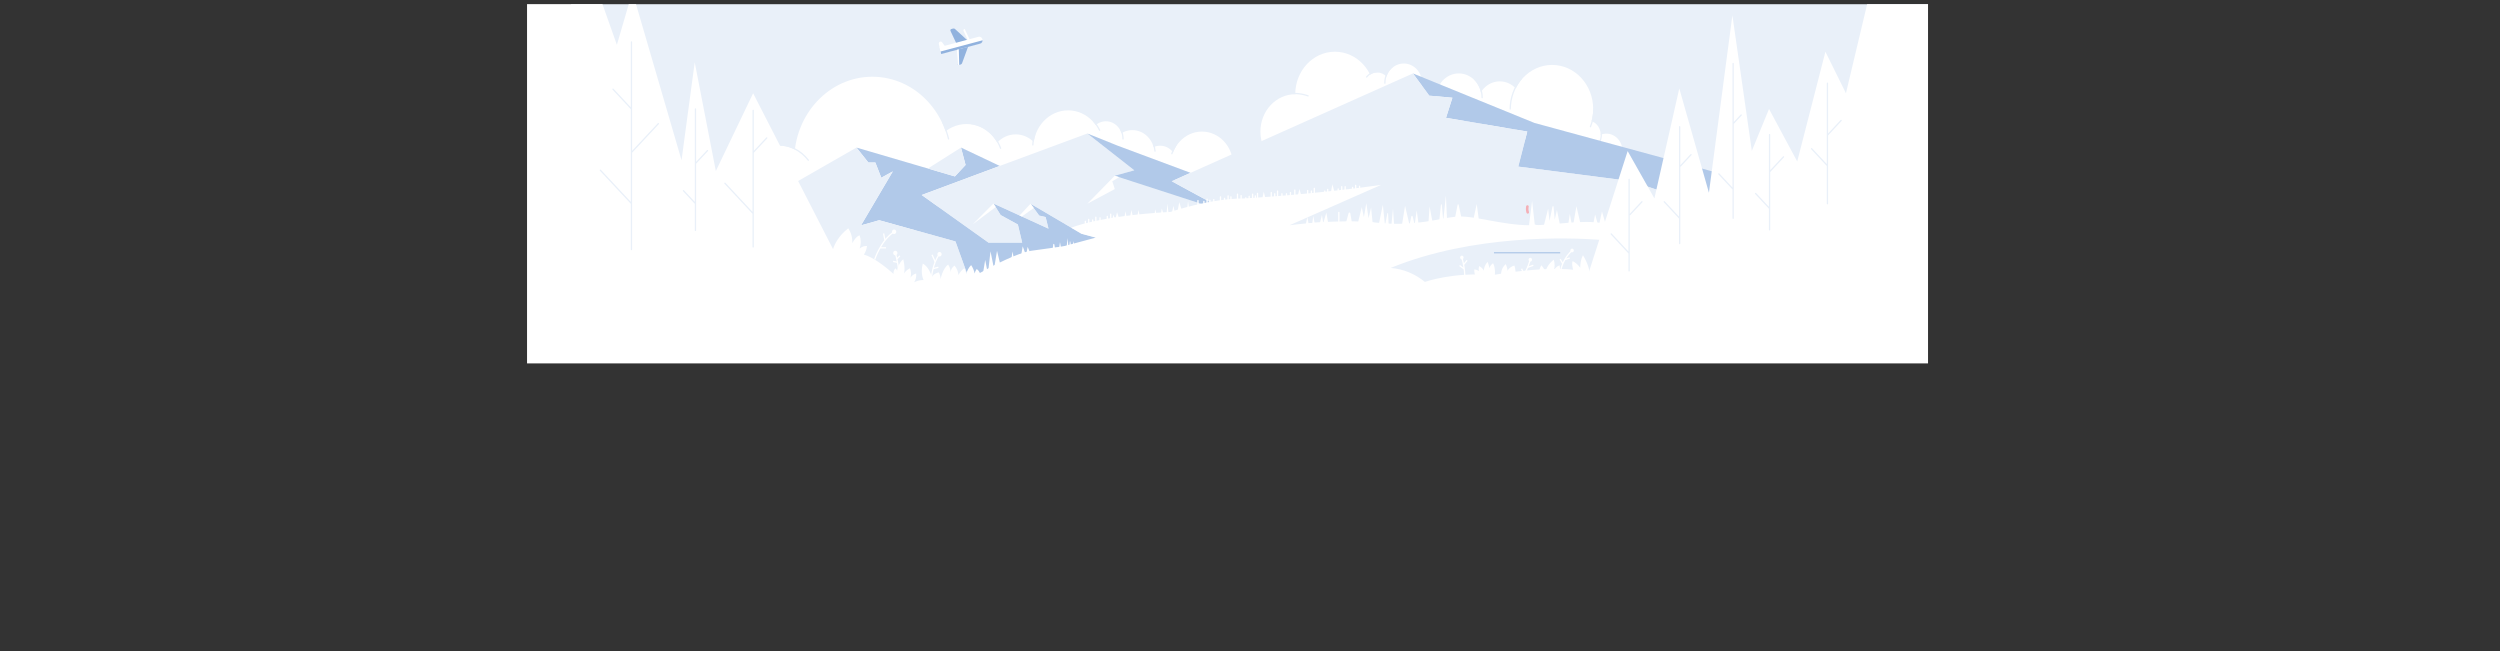 <?xml version="1.0" encoding="UTF-8"?>
<!-- Generator: Adobe Illustrator 16.0.0, SVG Export Plug-In . SVG Version: 6.00 Build 0)  -->
<!DOCTYPE svg PUBLIC "-//W3C//DTD SVG 1.1//EN" "http://www.w3.org/Graphics/SVG/1.1/DTD/svg11.dtd">
<svg version="1.1" id="Layer_1" xmlns="http://www.w3.org/2000/svg" xmlns:xlink="http://www.w3.org/1999/xlink" x="0px" y="0px" width="1920px" height="500px" viewBox="0 0 1920 500" enable-background="new 0 0 1920 500" xml:space="preserve">
<rect x="0" y="0" width="1920" height="500" fill="#333333" stroke="none"/>
<g>
	<defs>
		<rect id="SVGID_1_" x="404.764" y="3.202" width="1075.962" height="275.885"/>
	</defs>
	<clipPath id="SVGID_2_">
		<use xlink:href="#SVGID_1_" overflow="visible"/>
	</clipPath>
	<g clip-path="url(#SVGID_2_)">
		<path fill="#E9F0F9" d="M1480.688,3.202H438.595v228.831h1042.093V3.202z"/>
		<path fill="#FFFFFF" d="M598.767,169.134c14.739,0,26.691-12.828,26.691-28.624c0-15.795-11.952-28.614-26.691-28.614    c-14.748,0-26.699,12.819-26.699,28.614C572.067,156.306,584.019,169.134,598.767,169.134z"/>
		<path fill="#FFFFFF" d="M669.974,187.574c33.146,0,60.015-28.795,60.015-64.327c0-35.521-26.869-64.316-60.015-64.316    c-33.145,0-60.023,28.795-60.023,64.316C609.95,158.779,636.829,187.574,669.974,187.574z"/>
		<path fill="#FFFFFF" d="M742.287,154.375c15.227,0,27.574-13.242,27.574-29.56c0-16.318-12.347-29.549-27.574-29.549    c-15.226,0-27.572,13.231-27.572,29.549C714.715,141.133,727.062,154.375,742.287,154.375z"/>
		<path fill="#FFFFFF" d="M780.067,146.432c11.145,0,20.18-9.672,20.18-21.616c0-11.944-9.035-21.616-20.18-21.616    s-20.171,9.672-20.171,21.616C759.896,136.759,768.922,146.432,780.067,146.432z"/>
		<path fill="#FFFFFF" d="M820.315,141.908c14.728,0,26.662-12.789,26.662-28.574S835.043,84.75,820.315,84.75    c-14.729,0-26.673,12.799-26.673,28.584S805.586,141.908,820.315,141.908z"/>
		<path fill="#FFFFFF" d="M849.351,120.231c6.99,0,12.646-6.062,12.646-13.543c0-7.479-5.657-13.552-12.646-13.552    c-6.979,0-12.638,6.073-12.638,13.552C836.713,114.169,842.371,120.231,849.351,120.231z"/>
		<path fill="#FFFFFF" d="M869.652,136.509c9.429,0,17.065-8.194,17.065-18.289c0-10.104-7.636-18.289-17.065-18.289    c-9.419,0-17.064,8.185-17.064,18.289C852.588,128.315,860.233,136.509,869.652,136.509z"/>
		<path fill="#FFFFFF" d="M891.006,139.193c7.036,0,12.74-6.113,12.74-13.644c0-7.54-5.704-13.653-12.74-13.653    s-12.732,6.113-12.732,13.653C878.273,133.08,883.97,139.193,891.006,139.193z"/>
		<path fill="#FFFFFF" d="M923.081,152.324c13.219,0,23.934-11.482,23.934-25.639c0-14.155-10.714-25.638-23.934-25.638    c-13.209,0-23.923,11.483-23.923,25.638C899.157,140.842,909.872,152.324,923.081,152.324z M994.757,129.712    c14.786,0,26.755-12.839,26.755-28.665c0-15.834-11.969-28.674-26.755-28.674c-14.785,0-26.756,12.84-26.756,28.674    C968.001,116.873,979.972,129.712,994.757,129.712z"/>
		<path fill="#FFFFFF" d="M1025.229,105.029c16.831,0,30.473-14.618,30.473-32.656c0-18.037-13.642-32.655-30.473-32.655    c-16.83,0-30.472,14.619-30.472,32.655C994.757,90.411,1008.398,105.029,1025.229,105.029z"/>
		<path fill="#FFFFFF" d="M1057.726,77.551c5.63,0,10.208-4.895,10.208-10.928l0,0c0-6.042-4.578-10.939-10.208-10.939l0,0    c-5.647,0-10.207,4.897-10.207,10.939l0,0C1047.519,72.656,1052.078,77.551,1057.726,77.551L1057.726,77.551z"/>
		<path fill="#FFFFFF" d="M1078.104,79.02c7.805,0,14.11-6.767,14.11-15.122c0-8.355-6.306-15.121-14.11-15.121    c-7.788,0-14.11,6.766-14.11,15.121C1063.993,72.252,1070.315,79.02,1078.104,79.02z M1120.358,93.75    c9.626,0,17.412-8.366,17.412-18.681s-7.786-18.68-17.412-18.68c-9.646,0-17.452,8.365-17.452,18.68    S1110.713,93.75,1120.358,93.75z"/>
		<path fill="#FFFFFF" d="M1151.825,99.842c9.623,0,17.43-8.365,17.43-18.681c0-10.316-7.807-18.681-17.43-18.681    c-9.625,0-17.433,8.365-17.433,18.681C1134.393,91.477,1142.2,99.842,1151.825,99.842z"/>
		<path fill="#FFFFFF" d="M1192.035,117.476c17.412,0,31.52-15.142,31.52-33.802c0-18.67-14.107-33.812-31.52-33.812    c-17.432,0-31.562,15.141-31.562,33.812C1160.474,102.334,1174.604,117.476,1192.035,117.476z"/>
		<path fill="#FFFFFF" d="M1219.204,114.209c5.591,0,10.112-4.856,10.112-10.849c0-5.982-4.521-10.839-10.112-10.839    c-5.593,0-10.134,4.856-10.134,10.839l0,0C1209.07,109.353,1213.611,114.209,1219.204,114.209L1219.204,114.209z"/>
		<path fill="#FFFFFF" d="M1233.688,129.119c6.811,0,12.346-5.932,12.346-13.242c0-7.318-5.535-13.241-12.346-13.241    c-6.831,0-12.384,5.922-12.384,13.241C1221.305,123.188,1226.857,129.119,1233.688,129.119z"/>
		<path fill="none" stroke="#E9F0F9" stroke-linecap="round" stroke-linejoin="round" d="M597.323,111.173    c9.09-0.01,17.712,4.343,23.481,11.874 M742.194,94.513c11.642,0.041,22.065,7.731,26.269,19.364 M724.012,93.87    c1.913,4.092,3.415,8.385,4.475,12.818 M839.96,93.125c1.792,2.062,3.312,4.374,4.522,6.877 M793.211,111.303    c0.112-2.685,0.572-5.338,1.379-7.882 M860.88,99.821c1.051,2.122,1.605,4.494,1.596,6.897 M885.912,110.781    c0.601,1.698,0.994,3.468,1.144,5.278 M899.984,118.06c0.778-2.363,1.839-4.605,3.152-6.676 M993.707,71.791    c3.713-0.04,7.374,0.573,10.88,1.83 M1049.583,59.123c2.063-2.553,5.028-4.062,8.18-4.122 M1063.58,63.848    c-0.074-5.017,2.101-9.763,5.854-12.778 M1132.554,60.852c3.643,3.65,5.743,8.777,5.724,14.136 M1159.837,83.674    c0.111-8.666,3.169-17,8.631-23.395 M1224.081,83.674c0,4.686-0.882,9.331-2.627,13.634 M1229.824,103.129    c0.018,1.95-0.376,3.87-1.163,5.63"/>
		<path fill="#B1C9E9" d="M657.759,113.334l75.588,22.159l8.218-8.807l-3.519-13.352l29.759,14.105l-59.93,22.321l51.319,36.586    h25.837l-3.294-13.914l-13.209-7.239l-5.572-8.888l42.283,19.304l-2.187-8.888l-4.961-1.165l-6.633-9.09l39.149,23.005    l25.537,6.875L746.959,222.02l-13.163-36.577l-58.569-16.309l-13.979,3.942l24.448-41.473l-8.865,4.907l-4.559-11.693h-5.377    L657.759,113.334z M1085.121,56.388l93.403,38.054l144.554,39.362l-13.21,24.553l-56.74-19.164l-87.1-11.25l6.905-26.896    l-62.408-10.556l4.917-15.423l-17.751-1.608L1085.121,56.388z"/>
		<path fill="#E9F0F9" d="M600.005,146.452l57.753-33.118l9.137,11.482h5.377l4.559,11.693l8.865-4.907l-24.448,41.473l13.979-3.942    l58.569,16.309l13.163,36.577l-85.973,21.878L600.005,146.452L600.005,146.452z M738.046,113.334l-25.413,16.087l20.714,6.072    l8.218-8.807L738.046,113.334z M707.875,149.76l59.93-22.321l67.275-24.924l36.063,28.283l-15.001,4.172l78.694,24.472    l-112.074,15.422l-31.306-18.399l6.633,9.09l4.961,1.165l2.187,8.888l-42.283-19.304l5.572,8.888l13.209,7.239l3.294,13.914    h-25.837L707.875,149.76z"/>
		<path fill="#B1C9E9" d="M835.081,102.516l36.063,28.283l-15.001,4.172l89.379,28.996l-45.632-24.773l14.446-6.465l-55.933-20.832    L835.081,102.516z"/>
		<path fill="#E9F0F9" d="M899.891,139.193l185.23-82.805l12.57,17.072l17.751,1.608l-4.917,15.423l62.408,10.556l-6.905,26.896    l87.1,11.25l56.74,19.164l-7.656,33.298l-108.789-15.322H986.2l77.267-35.693l-117.944,23.326L899.891,139.193z"/>
		<path fill="#FFFFFF" d="M1433.967,3.211l-16.286,68.408l-15.761-31.901l-21.652,84.294l-21.654-40.338l-13.21,32.204    l-14.934-104.12l-18.015,136.253l-22.759-80.091l-19.12,84.445l-20.545-36.347l-17.864,55.651    c-17.861-3.379-35.724,1.326-57.02,1.326c-21.579,0-43.644-7.801-56.814-6.615c-13.155,1.187-31.26,7.882-60.72,4.646    c-29.458-3.219-67.247,1.969-67.247,1.969l70.287-30.986c-53.476,7.581-105.3,10.396-105.3,10.396    c-26.268,0-56.29,10.335-56.29,10.335c-56.29,3.177-76.385,12.186-76.385,12.186l7.843,4.604l11.032,2.976l-24.777,6.656    l-25.134,3.479c-10.601,1.91-27.601,10.557-39.074,17.011c-1.295-2.633-2.515-2.995-2.515-2.995    c-0.722,1.006-1.247,2.15-1.509,3.378c-0.478-2.333-1.398-4.503-2.711-6.434c-1.867,1.869-3.181,4.302-3.771,6.978    c-0.141-1.628-0.658-3.218-1.511-4.586c-1.839,1.348-3.378,3.157-4.475,5.25c-0.217-2.735-1.267-5.29-3.011-7.279    c-2.975,2.251-2.984,4.904-2.956,5.388c-0.037-2.211-0.704-4.364-1.904-6.153c-4.204,2.896-5.938,11.362-5.938,11.362    c0.112-1.891-0.329-3.761-1.257-5.39c-4.204,0.965-5.33,3.641-5.33,3.641c-2.261-8.325-6.979-10.356-6.979-10.356    c-2.018,7.64,0.609,12.607,0.609,12.607c-2.503-0.04-4.991,0.563-7.224,1.75c1.249-1.992,1.792-4.364,1.539-6.757    c-1.782,0.423-3.34,1.589-4.362,3.197c0.638-2.373,0.496-4.907-0.386-7.198c-1.847,0.805-3.424,2.171-4.54,3.94    c1.051-4.745-0.639-10.878-0.639-10.878c-3.574,2.574-4.719,8.786-4.719,8.786c-0.206-0.763-0.655-1.407-1.266-1.849    c-1.098,1.105-1.65,2.694-1.474,4.304c-12.261-10.9-19.514-13.956-22.759-14.8c1.294-1.97,2.111-4.245,2.392-6.637    c-2.054-0.12-4.072,0.564-5.676,1.95c1.173-3.258,1.173-6.876,0-10.133c-2.88,0.623-5.675,6.092-5.675,6.092    c0.281-4.102-0.807-8.164-3.068-11.462c-7.411,5.711-10.508,12.226-11.671,15.945L578.4,71.619l-28.634,59.743l-16.212-83.49    l-10.131,75.174L488.458,3.202h-5.573l-9.118,31.227L462.686,3.191h-57.922v275.896h1075.962V3.211H1433.967z M1220.217,209.109    c-26.457-6.877-74.416,2.253-74.416,2.253c-29.232-2.734-51.484,5.147-51.484,5.147c-7.582-6.234-16.719-9.973-26.27-10.738    c63.457-25.979,136.804-23.325,160.182-21.637L1220.217,209.109z"/>
		<path fill="#FFFFFF" d="M762.956,156.306l-15.996,16.046l17.694-13.312L762.956,156.306z M791.457,156.466l-8.406,9.009    l1.717,0.804l9.11-6.495L791.457,156.466z M856.143,134.971l-21.063,21.495l21.063-11.25l-1.904-6.022l5.216-3.136    L856.143,134.971z M754.85,210.397l1.773-10.778l2.083,10.778l1.999-17.415l2.702,13.453l2.307-13.795l2.852,11.905     M776.737,198.914l0.844-5.771l1.154,5.771H776.737z M784.364,195.355l1.07-6.193l2.552,6.958l1.238-6.495l2.466,5.73     M808.531,190.688l0.366-3.036c0.027-0.099,0.075-0.179,0.15-0.26c0.15-0.121,0.355-0.121,0.505,0    c0.076,0.081,0.122,0.161,0.15,0.26l0.554,3.036l3.246-0.561l0.563-4.183l0.862,4.744l4.26-1.125l0.693-6.673l0.628,6.272    l0.863-0.522l0.216-3.076c0.028-0.101,0.112-0.182,0.207-0.182c0.104,0,0.187,0.081,0.207,0.182l0.525,3.377l1.557-0.863    l0.216-2.896l0.817,2.896 M1220.986,210.456c0,0-0.207-6.212-5.254-14.417c0,0-2.102,3.298-2.102,9.611    c-1.539-2.171-3.51-3.94-5.798-5.127c0,0-1.634,2.07,1.727,10.918L1220.986,210.456z M1198.283,210.999    c0.094-2.433-0.058-4.866-0.507-7.258c-0.977,0.341-1.897,0.865-2.665,1.629c-0.788,0.724-1.389,1.629-1.821,2.653    c0.866-2.794,0.866-5.792,0-8.586c0,0-5.387,3.82-6.397,9.59c-0.677-1.988-1.764-3.798-3.153-5.287    c-1.876,3.278-2.569,7.178-1.95,10.958C1182.915,220.812,1198.283,210.999,1198.283,210.999z M1166.74,216.709    c0.451-2.352,0.564-4.743,0.301-7.137c-1.145,0.462-2.195,1.166-3.059,2.111c0.133-2.635-0.168-5.269-0.899-7.762    c-2.27,0.564-4.222,2.05-5.48,4.143c0,0,0.601-1.126-1.143-5.227c-2.458,2.049-3.811,5.267-3.622,8.604L1166.74,216.709z     M1147.996,211.684c0,0,0.844-5.309-1.293-9.532c-1.353,0.885-2.403,2.252-2.967,3.86c0,0,0.169-1.589-1.275-4.905    c-1.727,1.85-2.777,4.344-2.928,6.958c0,0,0.227-1.408-3.508-3.741c-0.43,1.247-0.508,2.615-0.206,3.941    c-1.014-0.885-2.326-1.326-3.641-1.286c0.038,2.392,0.601,4.745,1.65,6.836L1147.996,211.684z"/>
		<path fill="none" stroke="#FFFFFF" stroke-miterlimit="10" d="M1164.115,219.907c0,0,7.166-6.937,11.181-20.47"/>
		<path fill="#FFFFFF" d="M1175.296,200.866c0.715,0,1.315-0.644,1.315-1.428c0-0.785-0.601-1.427-1.315-1.427l0,0    c-0.751,0-1.351,0.642-1.351,1.427C1173.945,200.222,1174.545,200.866,1175.296,200.866z M1122.686,199.196    c0.75,0,1.351-0.644,1.351-1.428c0-0.804-0.601-1.448-1.351-1.448c-0.732,0-1.314,0.644-1.314,1.448    C1121.371,198.553,1121.953,199.196,1122.686,199.196z"/>
		<path fill="none" stroke="#FFFFFF" stroke-miterlimit="10" d="M1173.232,205.268l4.354-1.527 M1170.589,210.799l-2.009-4.424     M1124.955,212.085c-0.113-4.865-0.883-9.691-2.27-14.317 M1124.26,202.997l2.479-3.056 M1124.561,206.656l-3.602-2.735"/>
		<path fill="#FFFFFF" d="M1233.014,171.769l-2.702-9.35l-2.59,11.864l-2.664-9.552l-1.99,9.914l-8.499,0.401l-3.883-16.689    l-2.966,17.132l-2.101-11.26l-1.671,11.26l-5.554-1.067l-2.683-13.17l-1.689,7.481l-0.899-10.015c0-0.202-0.189-0.383-0.375-0.403    c-0.226,0-0.415,0.141-0.451,0.362l-2.271,10.979l-1.051-9.411l-3.621,14.196l-6.679-2.071l-2.028-18.158l-2.288,18.017v9.088    l51.712-1.648l7.844-4.142L1233.014,171.769z M1135.725,168.611l-1.595-11.983l-2.776,12.789l-8.818-1.408l-2.289-10.737    c-0.039-0.222-0.225-0.363-0.414-0.363c-0.092,0-0.187,0.042-0.264,0.102c-0.073,0.06-0.112,0.142-0.148,0.261l-2.252,11.582    l-5.891-1.247l-0.844-17.484l-2.009,19.294l-1.126-12.146c0-0.202-0.15-0.363-0.338-0.363c-0.187,0-0.338,0.161-0.338,0.363    l-1.351,13.151l-5.254-0.683l-2.103-11.262l-0.898,12.991h-7.656l-1.313-9.954l-1.575,10.938l-1.576-6.313    c-0.076-0.302-0.339-0.462-0.621-0.383c-0.187,0.04-0.317,0.202-0.374,0.383l-1.408,6.555l-3.415-14.639l-2.364,14.639h-6.06    l-0.844-12.486l-1.259,13.029l-2.101-1.327l-0.412-8.042c-0.02-0.141-0.13-0.242-0.264-0.242c-0.13,0-0.245,0.081-0.281,0.242    l-1.82,9.37l-1.649-15.986l-3.099,14.94l-4.803-1.468l-1.124-11.361l-1.953,8.244l-1.727-11.562l-1.837,10.719l-1.65-7.682    l-3.022,12.386l-4.54-0.503l-1.26-7.199c-0.054-0.341-0.318-0.583-0.638-0.583c-0.3-0.02-0.581,0.202-0.653,0.524l-2.103,7.62    l-13.661-0.502l-1.313-7.542l-2.383,8.044l-1.014-6.173l-1.5,5.851h-4.168l-0.992-5.147l-0.788,5.771h-2.834l-0.938-4.987    l-1.184,5.632l86.519,7.058l47.621-1.589L1135.725,168.611L1135.725,168.611z"/>
		<path fill="none" stroke="#FFFFFF" stroke-linecap="round" stroke-miterlimit="10" d="M1028.23,163.182v8.928 M1030.444,143.396    v8.928 M1027.741,145.145v8.928 M1033.09,143.396v8.928 M1038.793,143.939v4.151 M1041.141,142.36v4.153 M1044.143,143.053v4.164     M1019.675,145.487v8.929 M1017.422,146.744v8.918 M1009.393,144.672v8.94 M1007.141,146.744v8.918 M1004.289,146.312v8.928     M994.419,146.01v8.927 M991.077,147.87v8.918 M988.002,148.834v8.918 M984.512,148.834v8.918 M981.172,146.744v8.918     M978.996,148.834v8.918 M976.331,147.87v8.918 M965.768,148.543v8.929 M964.098,150.474v8.928 M961.997,149.136v8.938     M959.368,150.775v8.929 M956.78,151.902v8.928 M953.177,150.252v8.929 M950.4,149.136v8.938 M945.344,151.198v8.927     M943.186,150.474v8.928 M940.437,152.324v8.928 M937.331,151.198v8.927 M932.181,153.309v8.929 M929.179,153.832v8.928     M927.04,153.008v8.928 M924.582,154.717v8.928 M920.031,154.073v8.928 M853.028,164.51v8.928 M850.42,166.199v8.928     M844.829,167.325v8.929 M841.592,166.842v8.928 M839.162,168.954v8.949 M836.113,168.491v8.929 M833.571,169.979v8.929"/>
		<path fill="#FFFFFF" d="M970.57,147.217l-1.52,7.199l3.414,0.301L970.57,147.217z M997.946,145.145l-1.613,6.757h3.564    L997.946,145.145z M1023.277,141.496l-1.389,7.641l3.34-0.302L1023.277,141.496z M913.146,159.704l-0.723-5.288l-0.797,6.836    L913.146,159.704z M907.403,160.83l-1.734-5.589l-1.38,7.52l-2.035,0.241l-1.088-4.927l-1.21,5.892h-2.495l-0.872-7.601    l-0.724,8.224h-2.176l-1.454-4.464l-0.647,4.464l-3.209,0.482l-1.201-4.242l-0.571,4.544l-11.211,1.186l-1.023-5.308l-1.013,5.671    h-3.198l-1.229-5.671l-1.239,6.434l-2.401-0.603l-0.938-4.845l-0.939,5.448h-3.958l-1.558-4.684l-1.313,5.329l-1.67-3.498    l-0.507,3.498l0.657,2.333h32.113l21.756-4.505L907.403,160.83z"/>
		<path fill="none" stroke="#E9F0F9" stroke-linecap="round" stroke-linejoin="round" d="M484.958,191.655V32.217 M484.958,83.674    l-14.185-15.19 M484.958,117.104l20.659-22.139 M484.958,156.306l-23.886-25.588 M534.109,83.674v93.283 M534.109,125.55    l9.249-9.903 M534.109,156.306l-9.204-9.854 M578.428,84.75v104.895 M588.869,105.924l-10.441,11.18 M578.428,163.966    l-21.672-23.225 M1251.157,137.776v70.248 M1261.006,154.958l-9.117,9.773 M1237.386,179.671l13.771,14.779 M1289.978,97.308    v89.764 M1298.703,118.784l-8.163,8.737 M1278.156,154.958l11.821,12.648 M1331.051,48.787v118.819 M1337.226,88.329l-6.175,6.636     M1320.074,133.553l10.977,11.753 M1359.027,103.36v73.134 M1369.722,120.472l-10.694,11.472 M1348.313,148.615l10.715,11.471     M1403.478,63.898v92.568 M1413.984,92.521l-10.32,11.06 M1391.301,114.209l12.177,13.05"/>
		<path fill="#FFFFFF" d="M686.664,179.752c0.91,0,1.642-0.765,1.651-1.75c0-0.964-0.731-1.748-1.641-1.748c0,0,0,0-0.01,0    c-0.9,0-1.632,0.784-1.632,1.748C685.032,178.966,685.764,179.752,686.664,179.752z"/>
		<path fill="none" stroke="#FFFFFF" stroke-miterlimit="10" d="M671.756,199.257c0,0,4.597-14.438,14.908-21.255 M679.655,184.597    l-1.032-5.288 M675.818,190.329h4.625 M715.249,214.177c0,0,0.817-12.065,6.304-19.043"/>
		<path fill="#FFFFFF" d="M687.592,196.081c0.91,0,1.643-0.786,1.643-1.751c0-0.985-0.743-1.75-1.643-1.75    c-0.909,0-1.642,0.764-1.642,1.75C685.95,195.294,686.683,196.081,687.592,196.081L687.592,196.081z M721.544,197.005    c0.901,0,1.632-0.805,1.632-1.771c0-0.965-0.731-1.75-1.632-1.75c-0.91,0-1.642,0.785-1.642,1.75    C719.902,196.201,720.634,197.005,721.544,197.005L721.544,197.005z"/>
		<path fill="none" stroke="#FFFFFF" stroke-miterlimit="10" d="M687.968,195.676c0,0,2.805,9.774,1.951,15.566 M718.232,201.106    l-2.419-5.43 M716.572,206.333l4.091-1.065 M685.895,200.745l3.415,0.723 M689.028,198.653l2.035-2.172"/>
		<path fill="#91B2DE" d="M732.066,21.896l-1.444,0.393c-0.526,0.141-0.836,0.713-0.705,1.276c0.019,0.07,0.038,0.141,0.075,0.211    l4.466,9.531l8.518-2.313l-9.597-8.777C733.024,21.896,732.535,21.775,732.066,21.896z"/>
		<path fill="#FFFFFF" d="M744.458,33.307l-4.466-9.531c-0.245-0.514-0.057-1.146,0.422-1.408c0.067-0.031,0.131-0.061,0.208-0.08    l0.262-0.071l5.01,10.698L744.458,33.307z"/>
		<path fill="#FFFFFF" d="M721.615,36.223l29.908-7.973c1.324-0.351,2.656,0.503,2.984,1.921l0,0    c0.244,1.035-0.123,2.121-0.919,2.765c-0.264,0.2-0.555,0.351-0.874,0.442l-29.917,7.972L721.615,36.223z"/>
		<path fill="#FFFFFF" d="M722.085,31.96c-0.367,0.091-0.686,0.342-0.883,0.693c-0.196,0.342-0.253,0.765-0.167,1.157l1.153,4.977    l5.047-1.357l-3.705-4.947C723.182,32.02,722.619,31.819,722.085,31.96z"/>
		<path fill="#91B2DE" d="M722.826,41.501l29.955-7.982c1.107-0.301,1.877-1.368,1.858-2.584l-32.236,8.596L722.826,41.501z"/>
		<path fill="#91B2DE" d="M737.892,49.505l-1.454,0.382c-0.441,0.121-0.901-0.101-1.107-0.533c-0.065-0.141-0.103-0.302-0.112-0.453    l-0.3-10.657l8.527-2.252l-4.587,12.577C738.689,49.021,738.333,49.373,737.892,49.505z"/>
		<path fill="#FFFFFF" d="M734.918,38.244l0.262,10.667c0.009,0.311,0.15,0.613,0.385,0.804c0.234,0.202,0.544,0.261,0.834,0.181    l0.263-0.07l-0.291-11.964L734.918,38.244z"/>
		<path fill="none" stroke="#B1C9E9" stroke-miterlimit="10" d="M1147.377,194.109h50.867"/>
		<path fill="none" stroke="#F4AFB6" stroke-width="1.98" stroke-linecap="round" stroke-miterlimit="10" d="M1173.29,163.102    c-0.469-1.447-0.545-3.016-0.227-4.503"/>
		<path fill="#FFFFFF" d="M1207.346,193.788c0.75,0,1.351-0.644,1.351-1.408c0-0.805-0.601-1.447-1.351-1.447    c-0.731,0-1.313,0.642-1.313,1.447C1206.032,193.164,1206.614,193.788,1207.346,193.788z"/>
		<path fill="none" stroke="#FFFFFF" stroke-miterlimit="10" d="M1198.302,210.397c0,0,0.075-9.592,9.044-18.018 M1201.49,199.438    l4.092-1.307 M1200.121,202.353l-1.933-3.337"/>
	</g>
</g>
<g>
</g>
<g>
</g>
<g>
</g>
<g>
</g>
<g>
</g>
<g>
</g>
</svg>